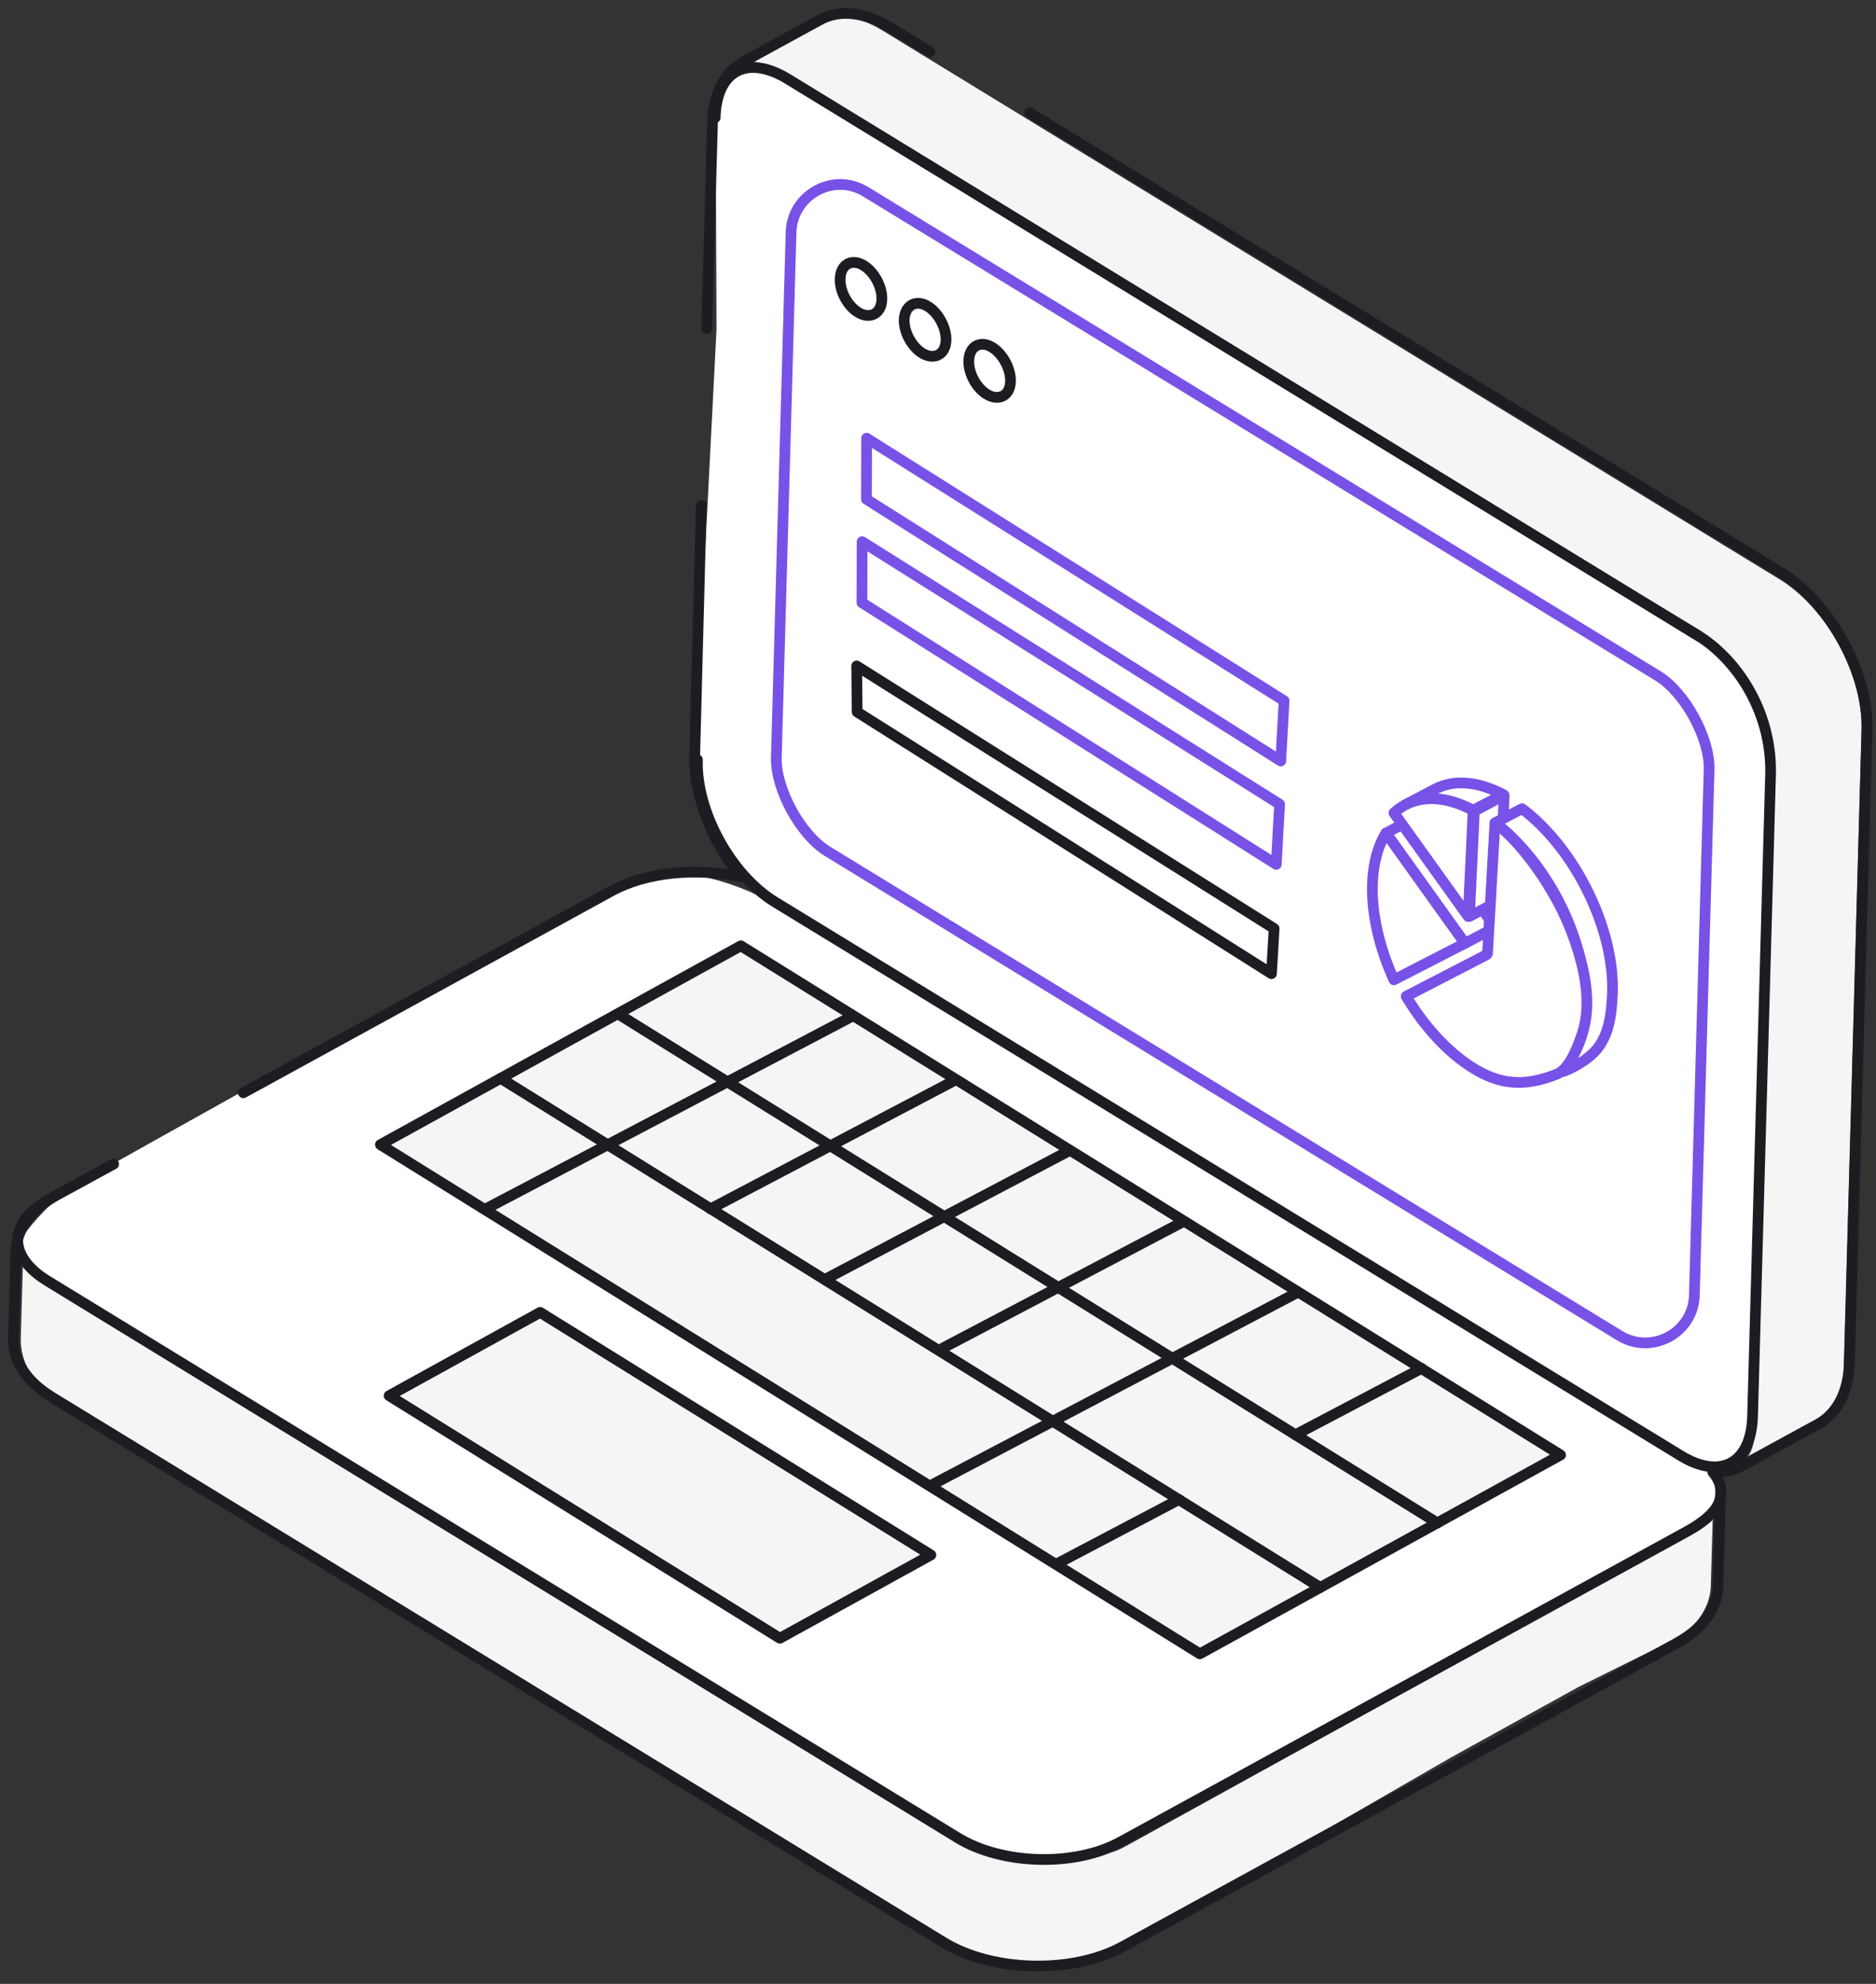 <svg width="140" height="148" viewBox="0 0 140 148" fill="none" xmlns="http://www.w3.org/2000/svg">
<rect x="0" y="0" width="140" height="148" fill="#333333" stroke="none"/>
<path d="M77.702 141.126C77.702 141.126 1 94.807 1.204 93.34C1.407 91.893 4.872 88.816 4.872 88.816C4.872 88.816 45.566 65.932 47.583 65.585C49.601 65.218 52.617 64.098 60.523 68.927C68.43 73.757 127.953 109.825 127.953 109.825C127.953 109.825 128.605 113.065 127.709 113.473C126.792 113.88 77.702 141.126 77.702 141.126Z" fill="white"/>
<path d="M132.132 57.271L131.072 104.772C131.011 106.789 131.052 108.521 129.89 109.153L135.637 105.995C136.799 105.363 137.553 103.957 137.593 101.939L138.918 54.419C139.04 50.363 136.309 45.371 132.825 43.231L65.782 2.231C64.03 1.171 62.42 1.029 61.258 1.681L55.512 4.839C56.694 4.187 57.529 5.125 59.282 6.205L126.956 47.083L131.154 52.707L132.132 57.271Z" fill="#F6F5F5"/>
<path d="M53.472 24.545L53.411 9.567C53.533 5.553 56.081 3.841 59.545 5.96L126.547 47.775C129.685 49.487 132.701 53.726 132.579 58.861L131.071 104.772C130.948 108.786 128.564 110.253 125.12 108.134L58.628 67.481C55.184 65.382 51.74 60.389 51.842 56.375L53.472 24.545Z" fill="white"/>
<path d="M127.687 57.414C127.748 55.254 125.996 52.034 124.141 50.913L63.497 13.846C61.521 12.644 58.973 14.009 58.892 16.332L57.771 56.538C57.71 58.698 59.462 61.917 61.317 63.038L121.961 100.105C123.938 101.308 126.485 99.942 126.566 97.619L127.687 57.414Z" fill="white"/>
<path d="M117.808 125.843L125.042 122.256C126.794 121.298 127.63 119.668 127.671 118.344L127.854 111.823C127.813 113.147 126.835 114.085 125.083 115.042L84.022 137.723C80.476 139.659 74.811 139.516 71.367 137.397L4.569 96.621C2.837 95.561 1.695 94.624 1.736 93.299L1.553 99.82C1.512 101.165 2.083 102.857 3.815 103.916L70.939 145.039C74.403 147.158 80.068 147.3 83.594 145.365L108.19 131.161" fill="#F6F5F5"/>
<path d="M59.035 17.331L57.935 56.518C57.874 58.861 59.728 62.264 61.746 63.507L120.862 99.637C123.266 101.104 126.384 99.433 126.445 96.601L127.545 57.414C127.607 55.071 125.752 51.668 123.735 50.425L64.619 14.315C62.214 12.828 59.117 14.519 59.035 17.331Z" fill="white" stroke="#7851E7" stroke-width="0.8" stroke-miterlimit="10"/>
<path d="M52.333 37.709L51.844 56.375C51.762 59.37 53.168 62.834 55.267 65.422C52.007 64.709 48.237 65.035 45.608 66.482L18.159 81.521M53.372 8.772C53.474 5.247 55.776 4.065 58.772 5.879L126.365 47.205C129.259 48.794 132.254 52.768 132.132 57.801C131.704 72.881 131.48 80.909 130.787 105.689C130.685 109.092 128.464 110.457 125.407 108.582L57.814 67.277C54.533 65.259 51.925 60.511 52.047 56.68M69.409 3.861L66.434 2.048C64.519 0.886 62.664 0.682 61.197 1.477L55.491 4.595C54.044 5.39 53.229 7.04 53.168 9.241L52.74 24.504M8.48 86.839L4.262 89.142C2.326 90.202 1.246 91.689 1.185 93.34L1.001 99.84C0.96 101.511 1.979 103.08 3.895 104.242L70.408 144.896C74.035 147.117 80.026 147.28 83.776 145.222L108.412 131.752L117.99 126.494L125.122 122.582C127.058 121.522 128.138 120.035 128.199 118.384L128.382 111.884C128.382 111.884 128.382 111.884 128.382 111.863C128.403 111.15 128.545 110.722 127.812 109.805C127.853 109.805 127.893 109.825 127.934 109.825C128.668 109.846 129.361 109.683 129.972 109.357L135.678 106.239C137.124 105.444 137.96 103.794 138.021 101.593L139.325 54.459C139.448 50.221 136.574 44.943 132.927 42.722L76.827 8.405M128.403 111.558C128.382 111.782 128.321 112.006 128.219 112.23C127.873 112.923 127.058 113.616 125.856 114.268C124.022 115.266 85.691 136.296 83.612 137.417C80.23 139.271 74.809 139.129 71.488 137.111L3.548 95.561C0.553 93.727 0.573 91.2 3.65 89.509" stroke="#1C1D22" stroke-width="0.8" stroke-miterlimit="10" stroke-linecap="round" stroke-linejoin="round"/>
<path d="M55.285 70.558L28.387 85.393L89.54 123.377L116.459 108.542L55.285 70.558Z" fill="#F6F5F5" stroke="#1C1D22" stroke-width="0.8" stroke-miterlimit="10" stroke-linecap="round" stroke-linejoin="round"/>
<path d="M29.039 104.12L40.308 97.905L69.469 116L58.2 122.215L29.039 104.12Z" fill="#F6F5F5" stroke="#1C1D22" stroke-width="0.8" stroke-miterlimit="10" stroke-linecap="round" stroke-linejoin="round"/>
<path d="M37.355 80.441L98.529 118.425" stroke="#1C1D22" stroke-width="0.8" stroke-miterlimit="10" stroke-linecap="round" stroke-linejoin="round"/>
<path d="M46.402 75.815L107.271 113.616" stroke="#1C1D22" stroke-width="0.8" stroke-miterlimit="10" stroke-linecap="round" stroke-linejoin="round"/>
<path d="M36.254 90.181L63.479 75.876" stroke="#1C1D22" stroke-width="0.8" stroke-miterlimit="10" stroke-linecap="round" stroke-linejoin="round"/>
<path d="M53.023 90.182L71.078 80.686" stroke="#1C1D22" stroke-width="0.8" stroke-miterlimit="10" stroke-linecap="round" stroke-linejoin="round"/>
<path d="M61.766 95.337L79.841 85.821" stroke="#1C1D22" stroke-width="0.8" stroke-miterlimit="10" stroke-linecap="round" stroke-linejoin="round"/>
<path d="M70.387 100.554L88.299 91.139" stroke="#1C1D22" stroke-width="0.8" stroke-miterlimit="10" stroke-linecap="round" stroke-linejoin="round"/>
<path d="M69.672 110.702L96.754 96.458" stroke="#1C1D22" stroke-width="0.8" stroke-miterlimit="10" stroke-linecap="round" stroke-linejoin="round"/>
<path d="M96.672 107.034L106.086 102.082" stroke="#1C1D22" stroke-width="0.8" stroke-miterlimit="10" stroke-linecap="round" stroke-linejoin="round"/>
<path d="M79.004 116.591L87.99 111.863" stroke="#1C1D22" stroke-width="0.8" stroke-miterlimit="10" stroke-linecap="round" stroke-linejoin="round"/>
<path d="M74.074 25.932C74.861 26.434 75.45 27.555 75.409 28.489C75.363 29.551 74.494 29.959 73.605 29.389C72.828 28.898 72.249 27.788 72.3 26.875C72.335 25.835 73.175 25.35 74.074 25.932Z" stroke="#1C1D22" stroke-width="0.8" stroke-miterlimit="10"/>
<path d="M69.273 22.873C70.059 23.375 70.638 24.495 70.597 25.419C70.551 26.48 69.682 26.889 68.792 26.329C68.016 25.838 67.437 24.728 67.477 23.815C67.545 22.744 68.393 22.313 69.273 22.873Z" stroke="#1C1D22" stroke-width="0.8" stroke-miterlimit="10"/>
<path d="M64.483 19.824C65.27 20.327 65.859 21.448 65.808 22.371C65.761 23.443 64.882 23.84 64.003 23.281C63.227 22.79 62.648 21.68 62.698 20.767C62.745 19.695 63.594 19.254 64.483 19.824Z" stroke="#1C1D22" stroke-width="0.8" stroke-miterlimit="10"/>
<path d="M64.324 44.961L64.337 40.408L95.492 59.995L95.243 64.484L64.324 44.961Z" fill="white" stroke="#7851E7" stroke-width="0.8" stroke-miterlimit="10" stroke-linecap="round" stroke-linejoin="round"/>
<path d="M63.967 53.113L63.931 49.683L95.085 69.27L94.886 72.637L63.967 53.113Z" fill="white" stroke="#1C1D22" stroke-width="0.8" stroke-miterlimit="10" stroke-linecap="round" stroke-linejoin="round"/>
<path d="M64.66 37.245L64.673 32.692L95.828 52.279L95.579 56.769L64.66 37.245Z" fill="white" stroke="#7851E7" stroke-width="0.8" stroke-miterlimit="10" stroke-linecap="round" stroke-linejoin="round"/>
<path d="M109.32 70.374L111.583 69.189L105.68 60.962L103.431 62.148L109.32 70.374Z" fill="white" stroke="#7851E7" stroke-width="0.8" stroke-miterlimit="10" stroke-linecap="round" stroke-linejoin="round"/>
<path d="M103.432 62.148C102.848 63.076 102.504 64.292 102.426 65.784C102.324 68.11 102.927 70.691 104.026 73.095L109.321 70.374L103.432 62.148Z" fill="white" stroke="#7851E7" stroke-width="0.8" stroke-miterlimit="10" stroke-linecap="round" stroke-linejoin="round"/>
<path d="M109.659 68.364L111.893 67.203L112.25 59.329L110.028 60.503L109.659 68.364Z" fill="white" stroke="#7851E7" stroke-width="0.8" stroke-miterlimit="10" stroke-linecap="round" stroke-linejoin="round"/>
<path d="M107.096 58.866L104.861 60.039C106.216 59.331 107.999 59.422 109.94 60.446L112.175 59.273C110.234 58.248 108.451 58.157 107.096 58.866Z" fill="white" stroke="#7851E7" stroke-width="0.8" stroke-miterlimit="10" stroke-linecap="round" stroke-linejoin="round"/>
<path d="M109.936 60.46C107.569 59.192 105.445 59.337 104.024 60.639L109.565 68.373L109.936 60.46Z" fill="white" stroke="#7851E7" stroke-width="0.8" stroke-miterlimit="10" stroke-linecap="round" stroke-linejoin="round"/>
<path d="M116.702 79.922C117.685 79.542 118.868 78.812 119.423 77.923C120.049 76.931 120.257 75.802 120.327 74.203C120.549 69.421 117.597 63.348 113.585 60.327L111.58 61.378C114.155 63.344 116.56 66.785 117.666 70.566C118.257 72.485 118.58 75.106 118.099 77.031C117.789 78.368 116.702 79.922 116.702 79.922Z" fill="white" stroke="#7851E7" stroke-width="0.8" stroke-miterlimit="10" stroke-linecap="round" stroke-linejoin="round"/>
<path d="M104.938 74.326C106.282 76.582 108.014 78.458 109.843 79.624C111.956 80.96 113.751 81.065 116.08 80.174C116.484 80.019 117.241 79.668 118.097 77.045C118.723 75.126 118.358 72.873 117.779 70.968C117.628 70.485 117.535 70.19 117.404 69.853C116.132 66.25 113.325 62.606 111.565 61.391L111.008 71.123C111.006 71.163 110.978 71.201 110.937 71.226L104.938 74.326Z" fill="white" stroke="#7851E7" stroke-width="0.8" stroke-miterlimit="10" stroke-linecap="round" stroke-linejoin="round"/>
</svg>
